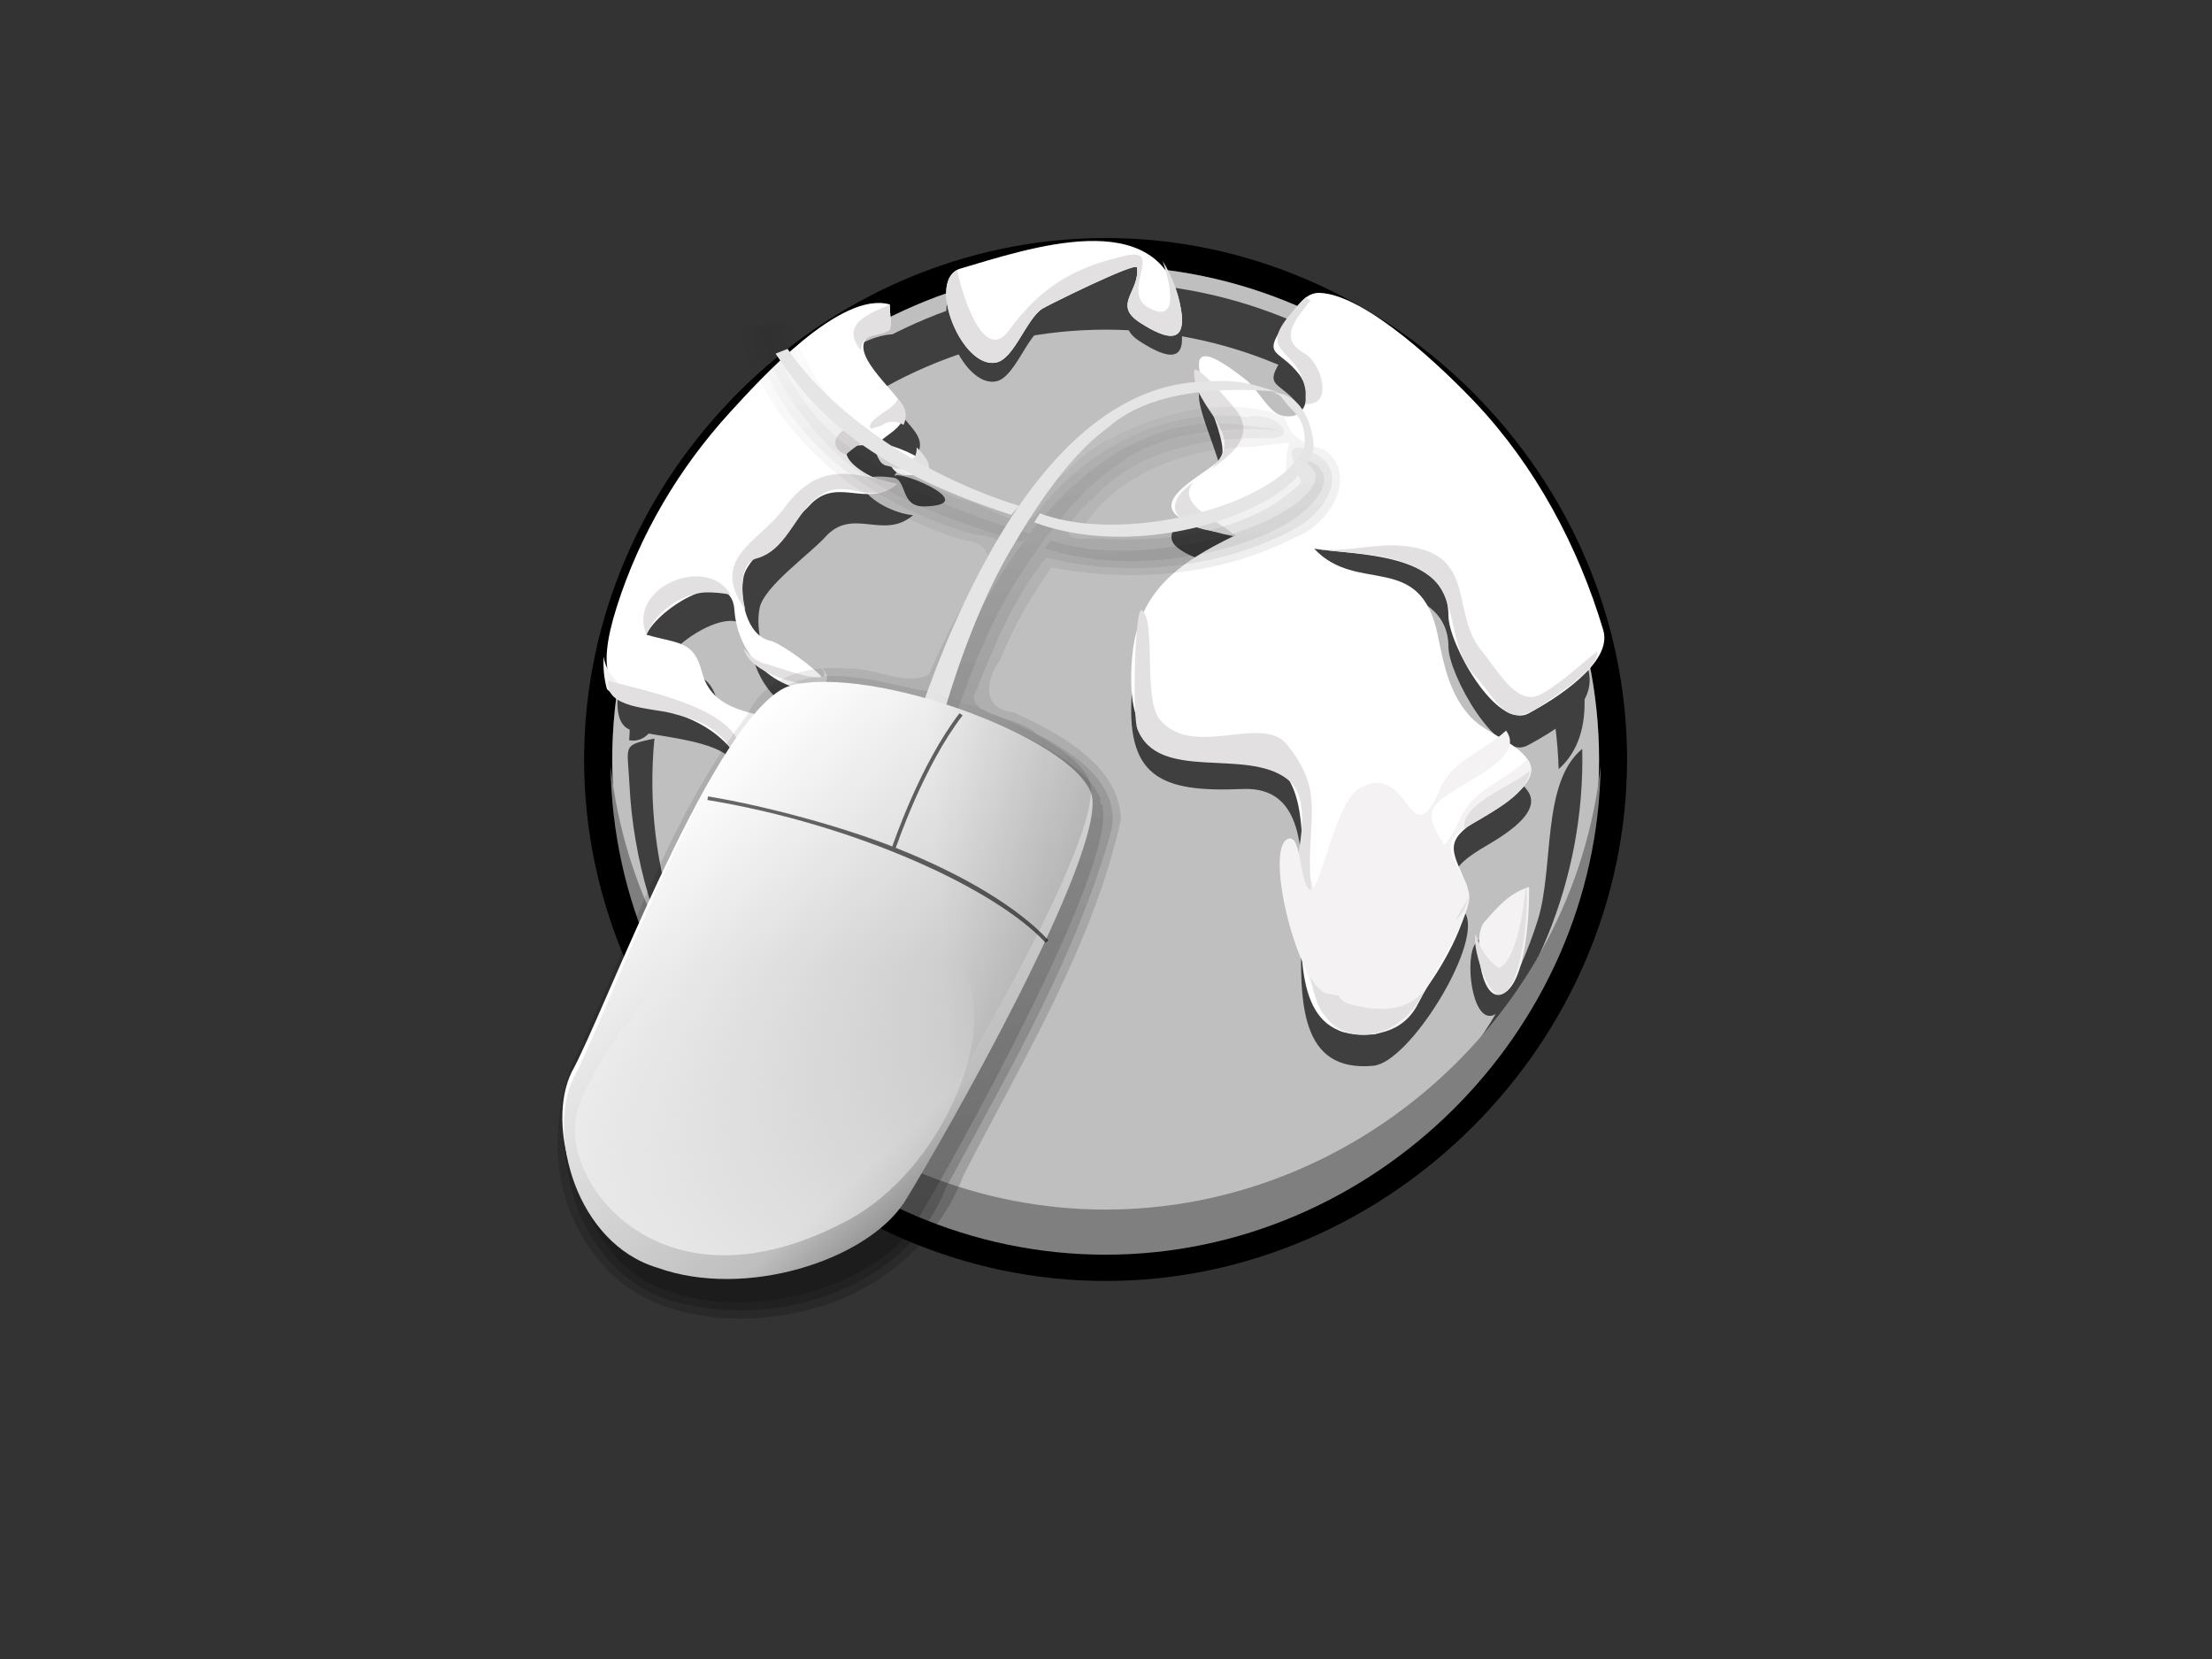<?xml version="1.0"?><svg width="640" height="480" xmlns="http://www.w3.org/2000/svg" xmlns:xlink="http://www.w3.org/1999/xlink">
 <rect width="100%" height="100%" fill="#333333" stroke="none"/>
 <title>internet bw</title>
 <g>
  <title>Layer 1</title>
  <title>Layer 1</title>
  <path fill="#F4F2F2" id="path21" d="m436.177,247.022c-5.624,1.786 -8.668,5.429 -12.553,9.859c-3.223,3.675 -1.207,22.218 4.78,20.17c7.241,-2.391 7.85,-24.278 7.773,-30.029"/>
  <path fill="#E2E0E0" id="path23" d="m435.196,247.169c-0.258,3.844 -2.385,20.829 -7.499,22.508c-3.22,-2.337 -5.366,-5.506 -6.423,-9.486c-1.306,2.599 3.254,18.18 7.13,16.855c6.846,-2.261 7.808,-30.112 6.792,-29.876"/>
  <path fill="#000000" id="path34" d="m177.146,219.767c0,-77.802 64.956,-142.761 142.761,-142.761c77.786,0 142.755,64.975 142.755,142.761l0,0c0.013,77.77 -64.994,142.751 -142.755,142.751c-77.789,0 -142.761,-64.962 -142.761,-142.751l0,0l0,0m142.761,-150.904c-82.136,0 -150.907,68.771 -150.907,150.904c0,82.136 68.777,150.856 150.907,150.856c82.126,0 150.853,-68.726 150.853,-150.856c0,-82.123 -68.714,-150.904 -150.853,-150.904"/>
  <path fill="#bfbfbf" id="path41" d="m462.661,219.767c0,77.77 -64.988,142.751 -142.755,142.751c-77.786,0 -142.761,-64.962 -142.761,-142.751c0,-77.802 64.956,-142.761 142.761,-142.761c77.783,0 142.755,64.975 142.755,142.761"/>
  <path fill="#3f3f3f" id="path43" d="m319.907,81.795c-73.022,0 -134.95,59.377 -137.86,132.373c11.235,1.984 11.445,-24.138 14.881,-33.37c6.114,-16.425 15.569,-31.574 27.609,-44.318c24.644,-26.084 59.482,-41.101 95.37,-41.101c69.914,0 128.957,57.256 131.061,127.148c23.253,-20.667 -13.445,-78.818 -30.01,-96.654c-25.94,-27.937 -62.921,-44.079 -101.051,-44.079"/>
  <path fill="#3f3f3f" id="path45" d="m321.601,357.684c-2.261,0.006 -2.261,0.006 0,0m-3.404,0c2.277,0.006 2.277,0.006 0,0m139.593,-141.016c-11.903,9.821 -8.053,34.494 -12.935,49.789c-5.27,16.53 -13.878,31.949 -25.141,45.149c-24.39,28.596 -60.533,45.595 -98.112,46.082c75.697,-0.924 137.895,-65.338 136.188,-141.019m-268.438,-3.003c-9.49,2.054 -7.795,1.86 -7.254,12.938c0.538,11.079 2.411,22.087 5.585,32.72c5.534,18.511 15.015,35.767 27.622,50.397c25.676,29.803 63.545,47.493 102.892,47.967c-75.853,-0.971 -136.182,-68.599 -128.845,-144.022"/>
  <path fill="#3f3f3f" id="path47" d="m419.076,187.187c0,7.725 13.961,33.274 22.89,28.485c10.381,-5.566 21.836,-13.098 16.712,-24.307c-9.63,-21.033 -13.75,-42.55 -28.494,-61.284c-8.435,-10.719 -33.255,-35.764 -48.368,-36.271c-4.102,-0.137 -6.63,3.993 -8.671,6.834c-8.802,12.254 -3.56,8.681 2.665,16.645c4.146,5.302 2.353,14.269 -5.404,11.862c-3.306,-1.022 -6.761,-7.649 -9.566,-9.891c-28.803,-22.966 -3.385,16.327 -7.592,22.339c-2.739,3.917 -19.896,11.155 -12.458,16.938c4.675,3.621 10.993,4.404 16.594,5.423c-16.909,8.136 -28.246,16.632 -29.819,35.296c-2.156,25.625 8.079,30.058 31.889,29.026c37.755,-1.643 -4.754,84.107 37.93,80.072c10.311,-0.978 30.832,-34.064 26.845,-43.531c-4.133,-9.795 -6.706,-12.282 3.707,-18.858c3.93,-2.474 18.906,-10.063 14.148,-17.037c-3.678,-5.378 -11.935,-7.499 -16.492,-12.321c-6.21,-6.563 -7.859,-15.193 -9.585,-23.695c-5.041,-24.743 -23.192,-11.661 -35.764,-25.084c12.489,1.933 38.834,1.032 38.834,19.358"/>
  <path fill="#3f3f3f" id="path49" d="m439.998,262.671c-5.818,1.86 -8.961,5.624 -12.992,10.212c-3.331,3.793 -1.261,22.982 4.952,20.88c7.499,-2.509 8.12,-25.116 8.041,-31.093"/>
  <path fill="#3f3f3f" id="path51" d="m262.062,104.529c0.599,-2.194 0,-5.092 0,-7.388c-14.349,-4.07 -37.748,21.95 -46.193,31.185c-13.113,14.333 -23.558,31.115 -30.376,49.32c-1.828,4.875 -12.661,31.105 -2.64,33.659c7.254,1.853 24.437,2.723 29.026,8.719c8.719,11.4 4.353,15.623 4.694,29.86c0.245,9.795 10.888,19.823 16.658,27.068c5.907,7.413 -3.271,42.2 -4.232,52.276c0.035,-0.627 0.35,-1.032 0.943,-1.207c4.226,4.477 7.63,9.337 13.451,13.273c10.235,-21.743 26.832,-34.382 40.933,-53.763c7.455,-10.244 4.162,-22.383 10.302,-32.994c3.29,-5.678 -0.541,-5.834 -5.993,-10.031c-19.333,-14.897 -36.22,-21.135 -59.641,-27.354c-9.015,-2.388 -18.594,-3.283 -21.301,-13.738c-2.36,-9.123 -6.872,-8.041 -16.034,-10.716c3.318,-7.732 24.507,-20.667 25.447,-7.197c0.93,13.285 11.512,23.689 25.233,23.673c8.35,-0.006 -11.509,-14.037 -14.559,-14.642c-7.394,-1.474 -9.235,-12.671 -7.993,-18.664c1.283,-6.181 14.559,-15.597 19.014,-20.524c7.948,-8.789 16.734,1.08 25.374,-6.276c-11.069,-1.086 -23.396,-13.282 -5.789,-10.881c4.238,0.573 1.895,8.537 9.12,8.34c18.345,-0.513 -12.015,-12.614 -8.452,-7.958c-2.302,-3.006 11.719,-5.547 5.55,-13.875c-4.42,-5.958 -18.992,-18.409 -2.541,-20.167"/>
  <path fill="#3f3f3f" id="path53" d="m277.802,83.181c-9.929,2.971 0.411,29.376 10.509,27.128c5.127,-1.14 8.592,-12.435 13.206,-15.508c1.315,-0.879 27.185,-13.725 27.431,-11.973c0.958,6.917 -7.178,10.754 0.844,15.938c7.894,5.105 14.378,6.872 11.515,-5.815c-6.353,-28.44 -43.452,-15.683 -63.504,-9.77"/>
  <path fill="#FFFFFF" id="path55" d="m231.539,268.74c1.197,0 1.557,50.212 -5.168,50.212c0.427,-0.003 1.936,-50.212 5.168,-50.212"/>
  <path fill="#7f7f7f" id="path57" d="m319.881,349.969c-72.513,0 -135.418,-56.262 -143.22,-128.415c0.946,77.372 65.847,141.465 143.22,141.465c77.382,0 142.274,-64.093 143.232,-141.465c-7.802,72.159 -70.713,128.415 -143.232,128.415"/>
  <path fill="#FFFFFF" id="path59" d="m419.076,178.121c0,8.171 13.941,33.306 23.281,28.249c7.391,-4 24.358,-14.486 21.524,-24.033c-7.241,-24.288 -19.699,-47.563 -37.194,-66.026c-8.652,-9.12 -31.363,-31.112 -44.872,-31.574c-4.108,-0.14 -6.63,3.99 -8.671,6.84c-8.802,12.254 -3.56,8.678 2.665,16.642c4.146,5.302 2.353,14.266 -5.404,11.859c-3.306,-1.022 -6.761,-7.646 -9.566,-9.888c-28.803,-22.96 -3.385,16.32 -7.592,22.339c-2.739,3.917 -19.896,11.155 -12.458,16.935c4.675,3.624 10.993,4.417 16.594,5.423c-16.909,8.127 -28.246,16.629 -29.819,35.293c-2.156,25.631 8.079,30.055 31.889,29.026c37.758,-1.63 -4.761,84.094 37.93,80.072c10.311,-0.971 30.832,-34.057 26.845,-43.531c-4.133,-9.783 -6.706,-12.276 3.707,-18.852c3.93,-2.474 18.906,-10.069 14.148,-17.043c-3.678,-5.378 -11.935,-7.506 -16.492,-12.314c-6.21,-6.569 -7.859,-15.193 -9.585,-23.695c-5.041,-24.753 -23.199,-11.649 -35.764,-25.084c12.496,1.926 38.834,1.032 38.834,19.361"/>
  <path fill="#F4F2F2" id="path61" d="m442.418,256.624c-5.818,1.853 -8.964,5.624 -12.996,10.206c-3.325,3.793 -1.274,22.976 4.952,20.88c7.496,-2.5 8.12,-25.109 8.044,-31.086"/>
  <path fill="#E2E0E0" id="path63" d="m441.396,256.78c-0.245,3.993 -2.462,21.546 -7.754,23.297c-3.331,-2.42 -5.544,-5.691 -6.652,-9.814c-1.353,2.694 3.363,18.801 7.382,17.447c7.015,-2.341 8.178,-31.191 7.025,-30.93"/>
  <path fill="#FFFFFF" id="path65" d="m257.435,95.469c0.599,-2.197 0,-5.092 0,-7.388c-14.368,-4.057 -37.742,21.934 -46.2,31.185c-14.776,16.158 -26.154,35.42 -32.784,56.304c-12.356,38.91 17.225,20.256 34.268,42.56c5.627,7.369 -3.563,22.428 2.971,32.36c4.837,7.359 13.986,13.938 13.126,22.988c-1.226,12.887 -2.455,25.768 -3.672,38.656c-0.245,2.513 -0.93,5.493 -0.767,8.034c-2.076,1.978 -2.815,4.528 -2.216,7.662c5.028,4.547 10.375,8.751 15.995,12.543c4.213,-8.974 3.506,-18.26 9.614,-27.049c9.022,-12.992 22.629,-22.068 31.93,-34.854c7.452,-10.244 4.168,-22.383 10.302,-33c3.277,-5.678 -0.548,-5.834 -5.999,-10.031c-19.333,-14.897 -36.213,-21.129 -59.632,-27.341c-9.009,-2.395 -18.594,-3.289 -21.304,-13.738c-2.36,-9.13 -6.872,-8.047 -16.037,-10.716c3.318,-7.738 24.523,-20.673 25.453,-7.197c0.917,13.279 11.521,23.667 25.233,23.667c8.324,0 -11.493,-14.031 -14.562,-14.636c-7.401,-1.474 -9.235,-12.674 -7.993,-18.67c1.286,-6.175 14.556,-15.6 19.014,-20.517c7.942,-8.783 16.728,1.064 25.367,-6.28c-11.069,-1.086 -23.39,-13.279 -5.783,-10.881c4.242,0.576 1.888,8.541 9.12,8.337c18.345,-0.519 -12.015,-12.601 -8.458,-7.958c-2.296,-3 11.725,-5.547 5.557,-13.875c-4.42,-5.961 -18.995,-18.409 -2.544,-20.167"/>
  <path fill="#FFFFFF" id="path67" d="m277.802,77.732c-9.935,3.012 0.417,29.373 10.509,27.134c5.127,-1.137 8.598,-12.445 13.206,-15.515c1.315,-0.876 27.185,-13.715 27.431,-11.967c0.958,6.92 -7.178,10.747 0.844,15.935c7.894,5.105 14.378,6.869 11.515,-5.808c-6.353,-28.44 -43.445,-15.683 -63.504,-9.779"/>
  <path fill="#E2E0E0" id="path69" d="m341.306,87.511c-0.946,-4.312 -2.599,-8.33 -4.958,-12.056c1.978,5.404 5.429,19.008 -4.277,13.432c-7.623,-4.379 4.433,-17.247 -5.971,-14.992c-15.629,3.388 -25.163,9.369 -34.29,21.839c-7.589,10.362 -14.349,-13.556 -14.808,-17.626c-8.662,4.232 1.579,28.918 11.311,26.756c5.127,-1.137 8.598,-12.445 13.206,-15.515c1.315,-0.876 27.186,-13.715 27.431,-11.967c0.958,6.92 -7.178,10.747 0.844,15.935c7.891,5.105 14.375,6.872 11.512,-5.805"/>
  <path fill="#F4F2F2" id="path71" d="m276.019,273.956c-0.825,-0.045 -1.544,-15.206 -3.197,-17.285c-6.168,-7.738 -17.425,-0.032 -23.339,3.856c-21.858,14.381 -30.074,-10.655 -37.057,-29.039c-2.051,21.176 17.639,28.854 15.706,49.171c-1.105,11.582 -2.21,23.173 -3.309,34.761c-0.318,3.353 -0.395,3.758 -1.825,6.442c-4.379,8.229 9.713,14.833 15.155,18.511c7.248,-15.438 7.853,-26.619 21.135,-40.073c12.566,-12.738 24.733,-22.625 26.552,-41.13c-4.713,-0.831 -4.48,15.085 -9.821,14.785m-100.408,-74.566c2.634,2.277 3.872,4.334 8.305,4.315c-3.127,-5.605 -8.397,-7.42 -9.235,-13.734c-0.236,3.194 0.073,6.337 0.93,9.42"/>
  <path fill="#F4F2F2" id="path73" d="m422.528,236.498c-9.496,22.364 -8.993,-7.588 -23.874,0.242c-7.69,3.016 -12.247,31.322 -15.206,30.625c-3.347,-0.783 -2.509,-16.451 -6.611,-15.257c-7.608,2.207 2.678,44.334 11.617,46.41c8.595,1.99 17.581,0.417 21.89,-8.203c3.21,-6.413 14.499,-23.845 14.773,-30.545c0.248,-6.127 -10.098,-14.018 -2.726,-19.224c4.267,-3.009 25.402,-12.731 19.581,-20.804c-6.257,5.885 -15.346,8.566 -19.444,16.756m40.299,-44.999c-0.096,0.516 -0.029,0.162 0,0"/>
  <path fill="#E2E0E0" id="path75" d="m244.742,131.558c10.693,-9.627 6.678,2.541 12.072,3.245c0.965,0.127 19.466,5.882 8.423,-5.372c-0.013,9.276 -11.824,-1.767 -12.833,-3.646c-3.751,-6.961 -16.482,2.009 -7.662,5.773m-23.549,60.444c-2.471,-0.822 -4.458,-2.29 -5.958,-4.398c1.659,9.709 32.226,15.101 21.96,5.019c6.98,7.999 -14.607,-0.602 -16.002,-0.621m-2.331,-30.414c9.833,-2.675 11.416,-15.457 20.39,-19.294c7.073,-3.022 12.989,3.917 20.285,-2.286c-14.473,-3.888 -23.227,-5.84 -32.828,7.21c-7.187,9.76 -21.705,14.269 -11.047,29.239c-0.968,-3.509 -2.328,-13.362 3.2,-14.868m-14.683,9.805c2.436,-0.038 4.847,0.188 7.232,0.678c-6.936,-11.837 -30.105,-2.102 -24.386,11.575c2.541,-6.576 10.162,-11.926 17.155,-12.254m84.145,67.418c1.261,4.445 -4.372,8.018 -5.028,12.515c-1.662,11.451 -1.589,17.588 -9.846,26.826c-9.05,10.133 -20.352,18.552 -28.144,29.768c-6.108,8.789 -5.407,18.068 -9.627,27.048c-4.703,-3.216 -9.203,-6.7 -13.489,-10.448c-1.181,7.544 15.015,21.75 16.67,13.441c3.124,-15.699 9.009,-26.077 20.431,-37.653c9.509,-9.639 26.313,-21.95 26.313,-37.086c0,-9.595 9.776,-18.769 2.72,-24.412m-61.523,24.514c-5.137,-6.407 -10.318,-12.919 -14.648,-19.903c3.621,9.324 10.974,17.47 17.113,25.307c-0.818,-1.799 -1.643,-3.602 -2.465,-5.404m-50.763,-66.421c-1.277,8.006 12.4,7.948 17.97,9.378c11.375,2.904 13.043,4.385 20.355,13.597c2.302,-15.05 -30.045,-20.237 -38.324,-22.976m78.932,-73.783c2.137,-1.423 4.289,-1.484 6.442,-0.181c1.261,-2.796 0.678,-5.359 -1.751,-7.678c0.022,2.831 -9.7,6.232 -7.706,8.834c1.003,-0.325 2.009,-0.65 3.016,-0.974m2.465,-27.65c0.468,-2.302 0,-5.025 0,-7.388c-5.308,2.538 -14.763,5.439 -8.311,13.355c0.092,-5.487 5.802,-3.818 8.311,-5.968"/>
  <path fill="#E2E0E0" id="path77" d="m349.898,135.975c5.662,-3.882 13.126,-9.044 8.283,-16.671c-0.471,-0.742 -12.508,-15.072 -12.677,-11.897c-0.573,11.107 16.562,18.199 4.395,28.568m0.599,17.648c2.29,0.627 4.598,1.181 6.923,1.646c-2.946,-4.006 -17.954,-9.012 -12.088,-15.782c-9.623,6.726 -5.433,12.324 5.165,14.136m27.252,-40.48c0.003,1.245 0.003,2.497 0.01,3.739c8.426,0.487 4.344,-12.037 -0.242,-14.566c-7.706,-4.248 -2.901,-9.62 1.713,-15.473c-0.545,-0.159 -1.01,-0.433 -1.392,-0.809c-17.537,17.537 -2.108,12.706 -0.089,27.109m45.7,150.448c0.545,-1.357 1.089,-2.713 1.637,-4.066c-4.41,7.012 -4.958,8.362 -1.637,4.066m-33.669,26.698c-6.388,-1.917 -10.381,-30.787 -10.674,-36.554c-0.876,-17.422 4.299,-24.66 -6.773,-38.337c-7.299,-8.986 -27.281,4.503 -36.882,-7.375c-4.735,-5.872 -0.901,-29.176 -5.14,-31.446c-2.038,-1.095 -2.643,30.618 -1.283,34.213c5.965,15.766 31.383,5.41 43.397,14.623c7.483,5.729 3.162,20.177 2.239,27.708c-1.331,10.897 3.016,22.31 5.238,32.933c3.901,18.642 24.88,16.667 32.16,0.602c-5.656,6.694 -14.773,5.891 -22.281,3.633m72.299,-101.838c-5.293,4.242 -10.302,9.2 -16.342,12.464c-6.898,3.732 -12.719,-7.464 -16.995,-12.528c-8.467,-10.044 -2.366,-25.396 -17.578,-29.536c-11.152,-3.035 -20.565,1.519 -30.924,-0.092c10.811,1.554 24.705,0.99 33.586,8.034c8.114,6.448 4.971,20.189 12.601,28.367c7.206,7.719 9.034,16.151 19.435,9.037c4.353,-2.977 17.228,-11.101 16.218,-15.747m-38.426,51.25c5.579,-3.777 18.084,-8.814 19.03,-16.75c-4.388,4.229 -20.094,9.423 -19.03,16.75"/>
  <path fill="#F4F2F2" id="path25" d="m416.962,227.572c-9.187,21.606 -8.69,-7.346 -23.068,0.236c-7.416,2.911 -11.852,30.265 -14.693,29.593c-3.226,-0.771 -2.43,-15.897 -6.382,-14.753c-7.362,2.14 2.586,42.846 11.216,44.843c24.055,5.566 21.957,-20.985 33.809,-33.749c5.799,-6.238 -5.012,-12.528 -3.474,-19.001c1.586,-6.649 28.316,-13.789 21.374,-23.361c-6.054,5.687 -14.827,8.276 -18.782,16.193m38.939,-43.474c-0.111,0.529 -0.029,0.15 0,0"/>
  <defs>
   <linearGradient id="svg_67">
    <stop id="svg_82" offset="0" stop-opacity="0.678" stop-color="#000000"/>
    <stop id="svg_81" offset="0.57" stop-opacity="0.329" stop-color="#000000"/>
    <stop id="svg_80" offset="1" stop-opacity="0" stop-color="#000000"/>
   </linearGradient>
   <linearGradient id="svg_75">
    <stop id="svg_77" offset="0" stop-opacity="0" stop-color="#ffffff"/>
    <stop id="svg_76" offset="1" stop-color="#ffffff"/>
   </linearGradient>
   <linearGradient id="svg_45" x1="0.328" x2="0.337" xlink:href="#svg_75" y1="0.162" y2="1.393"/>
   <linearGradient id="svg_72">
    <stop id="svg_74" offset="0" stop-opacity="0.554" stop-color="#1f1f1f"/>
    <stop id="svg_73" offset="1" stop-opacity="0" stop-color="#000000"/>
   </linearGradient>
   <linearGradient id="svg_48" x1="1.887" x2="0.704" xlink:href="#svg_72" y1="0.341" y2="0.413"/>
   <linearGradient id="svg_68">
    <stop id="svg_71" offset="0" stop-color="#4f4f4f"/>
    <stop id="svg_70" offset="0.274" stop-color="#bebebe"/>
    <stop id="svg_69" offset="1" stop-color="#fff"/>
   </linearGradient>
   <linearGradient id="svg_50" x1="0.938" x2="0.359" xlink:href="#svg_68" y1="0.831" y2="0.092"/>
   <linearGradient id="svg_55" x1="0.989" x2="0.528" xlink:href="#svg_67" y1="4.016" y2="-0.07"/>
   <linearGradient gradientTransform="scale(1.002, 0.998)" id="svg_57" x1="0.997" x2="0.528" xlink:href="#svg_67" y1="4.08" y2="-0.08"/>
   <linearGradient gradientTransform="scale(1.004, 0.996)" id="svg_59" x1="1.006" x2="0.528" xlink:href="#svg_67" y1="4.15" y2="-0.091"/>
  </defs>
  <g id="svg_84">
   <g id="svg_53">
    <path d="m223.191,94.798l-3.173,0.157c0,0 1.086,10.277 11.195,23.844c10.109,13.568 20.726,25.394 64.436,37.964l2.291,-2.353c-34.38,-9.631 -55.191,-24.731 -64.525,-37.256c-9.334,-12.527 -10.225,-22.355 -10.225,-22.355zm128.609,27.61c-10.864,0.145 -20.888,3.632 -29.883,9.334c-11.992,7.602 -22.198,19.08 -30.851,32.316c-7.873,12.043 -14.39,25.654 -19.834,39.14c-15.096,-4.459 -30.284,-6.681 -39.843,-4.157c-20.822,5.836 -54.036,100.052 -62.937,116.477c-3.07,6.544 -3.399,15.728 -1.323,24.864c2.675,14.174 11.443,28.599 26.181,33.101c25.264,9.301 60.255,-1.99 71.4,-19.295c11.003,-18.112 58.842,-104.159 54.212,-121.106c-0.095,-0.286 -0.493,-0.575 -0.618,-0.862c-0.043,-0.258 0.152,-0.788 0.088,-1.02c-2.988,-9.08 -21.282,-19.39 -41.165,-26.12c4.759,-13.802 10.624,-27.592 18.07,-38.983c8.359,-12.784 17.845,-25.176 28.737,-32.079c18.021,-14.113 52.669,-8.46 45.132,-9.727c-3.792,-0.728 -13.743,-1.93 -17.365,-1.882l0,0zm24.506,10.197c-0.411,0.013 -0.378,0.217 0.352,0.627c2.921,1.645 3.815,3.065 3.967,4.393c0.152,1.328 -0.535,3.088 -2.468,5.177c-1.934,2.089 -5.059,4.393 -8.992,6.51c-15.729,8.466 -45.984,13.481 -65.23,7.059l-1.586,2.274c22.229,7.417 51.36,2.9 68.844,-6.51c4.371,-2.352 12.61,-8.514 11.9,-14.196c-0.532,-3.614 -5.553,-5.374 -6.787,-5.334l0,0z" id="svg_58" stroke-width="6" fill-rule="evenodd" fill="url(#svg_59)"/>
    <path d="m219.6,92.462c-5.464,4.48 1.041,12.255 3.121,17.492c10.854,22.055 33.766,37.642 59.215,44.682c13.976,1.172 7.896,8.71 2.556,16.015c-6.479,9.222 -10.083,19.674 -15,29.583c-14.536,-2.442 -32.265,-9.304 -45.309,0.235c-22.238,24.627 -31.85,55.636 -45.563,84.323c-6.661,17.418 -18.592,35.017 -14.36,53.97c2.544,17.185 14.449,35.466 35.061,38.791c29.582,6.539 64.301,-7.377 74.35,-33.859c18.305,-33.676 37.875,-67.386 48.005,-103.849c2.172,-13.111 -10.445,-21.719 -21.711,-27.536c-4.882,-4.839 -18.77,-4.846 -18.171,-11.034c5.747,-13.794 11.094,-27.931 20.93,-39.945c23.9,6.003 50.543,3.126 71.781,-8.286c7.937,-4.024 16.267,-15.484 6.495,-21.519c-10.581,-5.63 -7.118,1.829 -4.495,8c-14.743,14.786 -39.291,17.697 -60.32,16.242c-14.111,1.201 -4.296,-7.56 0.907,-12.432c11.922,-12.604 30.67,-16.963 48.571,-16.517c12.139,0.659 2.958,-8.251 -4.717,-6.121c-24.901,-3.274 -48.385,10.54 -61.555,28.543c-5.486,4.628 -15.036,-4.199 -22.141,-4.932c-23.05,-10.048 -46.328,-25.859 -51.038,-49.728c-1.519,-2.285 -3.859,-2.835 -6.611,-2.118l0,0z" id="svg_56" stroke-width="6" fill-rule="evenodd" fill="url(#svg_57)"/>
    <path d="m223.038,89.874c-11.617,0.098 -8.427,13.426 -3.704,19.078c10.852,22.4 33.167,39.014 58.7,47.143c10.664,1.037 8.836,8.327 3.654,14.139c-5.298,7.956 -9.223,16.332 -12.901,24.901c-7.101,3.591 -15.946,-2.281 -23.958,-1.667c-11.469,-1.32 -24.111,2.994 -28.526,13.232c-23.522,31.097 -34.813,67.777 -51.09,102.011c-6.528,18.335 -5.482,39.92 7.887,55.603c12.681,16.903 38.848,20.053 59.482,14.999c21.82,-4.91 39.062,-20.36 46.156,-39.197c17.201,-33.512 37.538,-66.66 45.568,-102.967c-0.288,-15.359 -17.251,-24.771 -30.963,-31.002c-9.78,-1.1 -7.947,-9.905 -3.905,-15.282c3.655,-9.471 8.848,-18.23 14.784,-26.712c23.609,4.588 49.173,2.318 70.231,-8.582c10.319,-3.606 18.772,-18.026 8.873,-25.395c-6.633,-2.055 -9.925,-3.465 -11.67,-9.633c-16.333,-6.252 -35.545,-1.364 -50.257,6.262c-10.333,4.865 -16.393,14.312 -25.198,20.407c-17.844,-2.739 -33.555,-12.922 -47.158,-23.077c-10.671,-8.456 -16.515,-20.122 -21.279,-31.708c-0.832,-1.285 -3.184,-2.565 -4.726,-2.552l0,0zm150.03,38.276c-2.205,5.744 1.486,13.433 -7.697,15.574c-14.908,9.45 -34.434,10.35 -52.156,9.056c9.663,-15.418 29.575,-23.125 48.847,-23.491c3.67,-0.371 7.334,-0.798 11.005,-1.138z" id="svg_54" stroke-width="6" fill-rule="evenodd" fill="url(#svg_55)"/>
   </g>
   <path d="m228.32,198.957c23.538,-5.936 81.507,14.655 87.043,30.714c4.629,16.181 -43.198,98.283 -54.199,115.576c-11.144,16.524 -46.102,27.349 -71.366,18.467c-23.58,-6.878 -31.988,-38.081 -24.367,-53.592c8.901,-15.683 42.067,-105.592 62.889,-111.165l0,0z" id="svg_52" stroke-width="1pt" fill-rule="evenodd" fill="#ffffff"/>
   <path d="m224.4,102.314c10.109,15.247 24.48,32.521 68.191,46.648l2.255,-2.595c-34.38,-10.824 -57.626,-31.35 -66.959,-45.428l-3.487,1.375zm124.365,8.094c-10.864,0.164 -20.914,4.059 -29.909,10.467c-11.993,8.543 -22.212,21.448 -30.866,36.323c-17.307,29.752 -29.152,67.878 -33.75,94.805l7.332,4.511c4.475,-26.214 13.895,-68.272 30.611,-97.009c8.357,-14.368 17.891,-28.338 28.782,-36.098c18.021,-15.859 55.579,-8.814 48.042,-10.238c-3.792,-0.818 -8.707,-3.719 -20.243,-2.76l0,0zm19.53,3.083c3.208,1.145 2.102,1.697 5.738,5.226c3.635,3.53 3.335,7.305 3.487,8.797c0.151,1.492 -0.514,3.448 -2.448,5.796c-1.934,2.347 -5.043,4.908 -8.975,7.286c-15.731,9.515 -45.986,15.145 -65.231,7.929l-1.608,2.611c22.23,8.337 51.381,3.244 68.864,-7.332c4.371,-2.643 12.611,-9.567 11.902,-15.953c-1.211,-9.036 -5.52,-13.954 -11.729,-14.361l0,0z" id="svg_51" stroke-width="7.125" fill-rule="evenodd" fill="#e5e5e5"/>
   <path d="m228.76,198.355c23.538,-6.069 81.508,14.982 87.043,31.401c4.63,16.543 -43.197,100.482 -54.199,118.163c-11.145,16.894 -46.102,27.962 -71.366,18.881c-23.581,-7.031 -31.989,-38.933 -24.368,-54.792c8.902,-16.034 42.067,-107.955 62.889,-113.653z" id="svg_49" stroke-width="1pt" fill-rule="evenodd" fill="url(#svg_50)"/>
   <path d="m228.297,196.315c23.538,-5.775 81.508,14.256 87.043,29.879c4.629,15.742 -43.198,95.614 -54.199,112.437c-11.144,16.076 -46.102,26.606 -71.366,17.966c-23.581,-6.691 -31.988,-37.047 -24.367,-52.137c8.901,-15.257 42.067,-102.725 62.889,-108.146l0,0z" id="svg_47" stroke-width="1pt" fill-rule="evenodd" fill="url(#svg_48)"/>
   <path d="m277.623,206.366c-11.396,14.758 -19.076,37.53 -19.458,38.536c-14.182,-5.513 -35.595,-11.556 -53.302,-14.481l-0.196,1.041c43.089,7.116 83.47,25.746 97.837,41.284l0.853,-0.684c-8.535,-9.232 -24.192,-18.858 -44.183,-26.751c0.343,-0.905 8.048,-23.697 19.35,-38.334l-0.901,-0.613l0,0z" id="svg_46" stroke-width="1pt" fill-rule="evenodd" fill-opacity="0.587"/>
   <path d="m226.6,264.089c-18.083,-5.886 -54.868,38.902 -59.687,58.039c-5.257,19.193 24.076,60.281 78.924,30.658c26.766,-14.729 42.802,-53.716 33.407,-71.454c-9.396,-17.736 -44.221,-14.222 -52.644,-17.243l0,0z" id="svg_44" stroke-width="1pt" fill-rule="evenodd" fill="url(#svg_45)"/>
  </g>
 </g>
</svg>